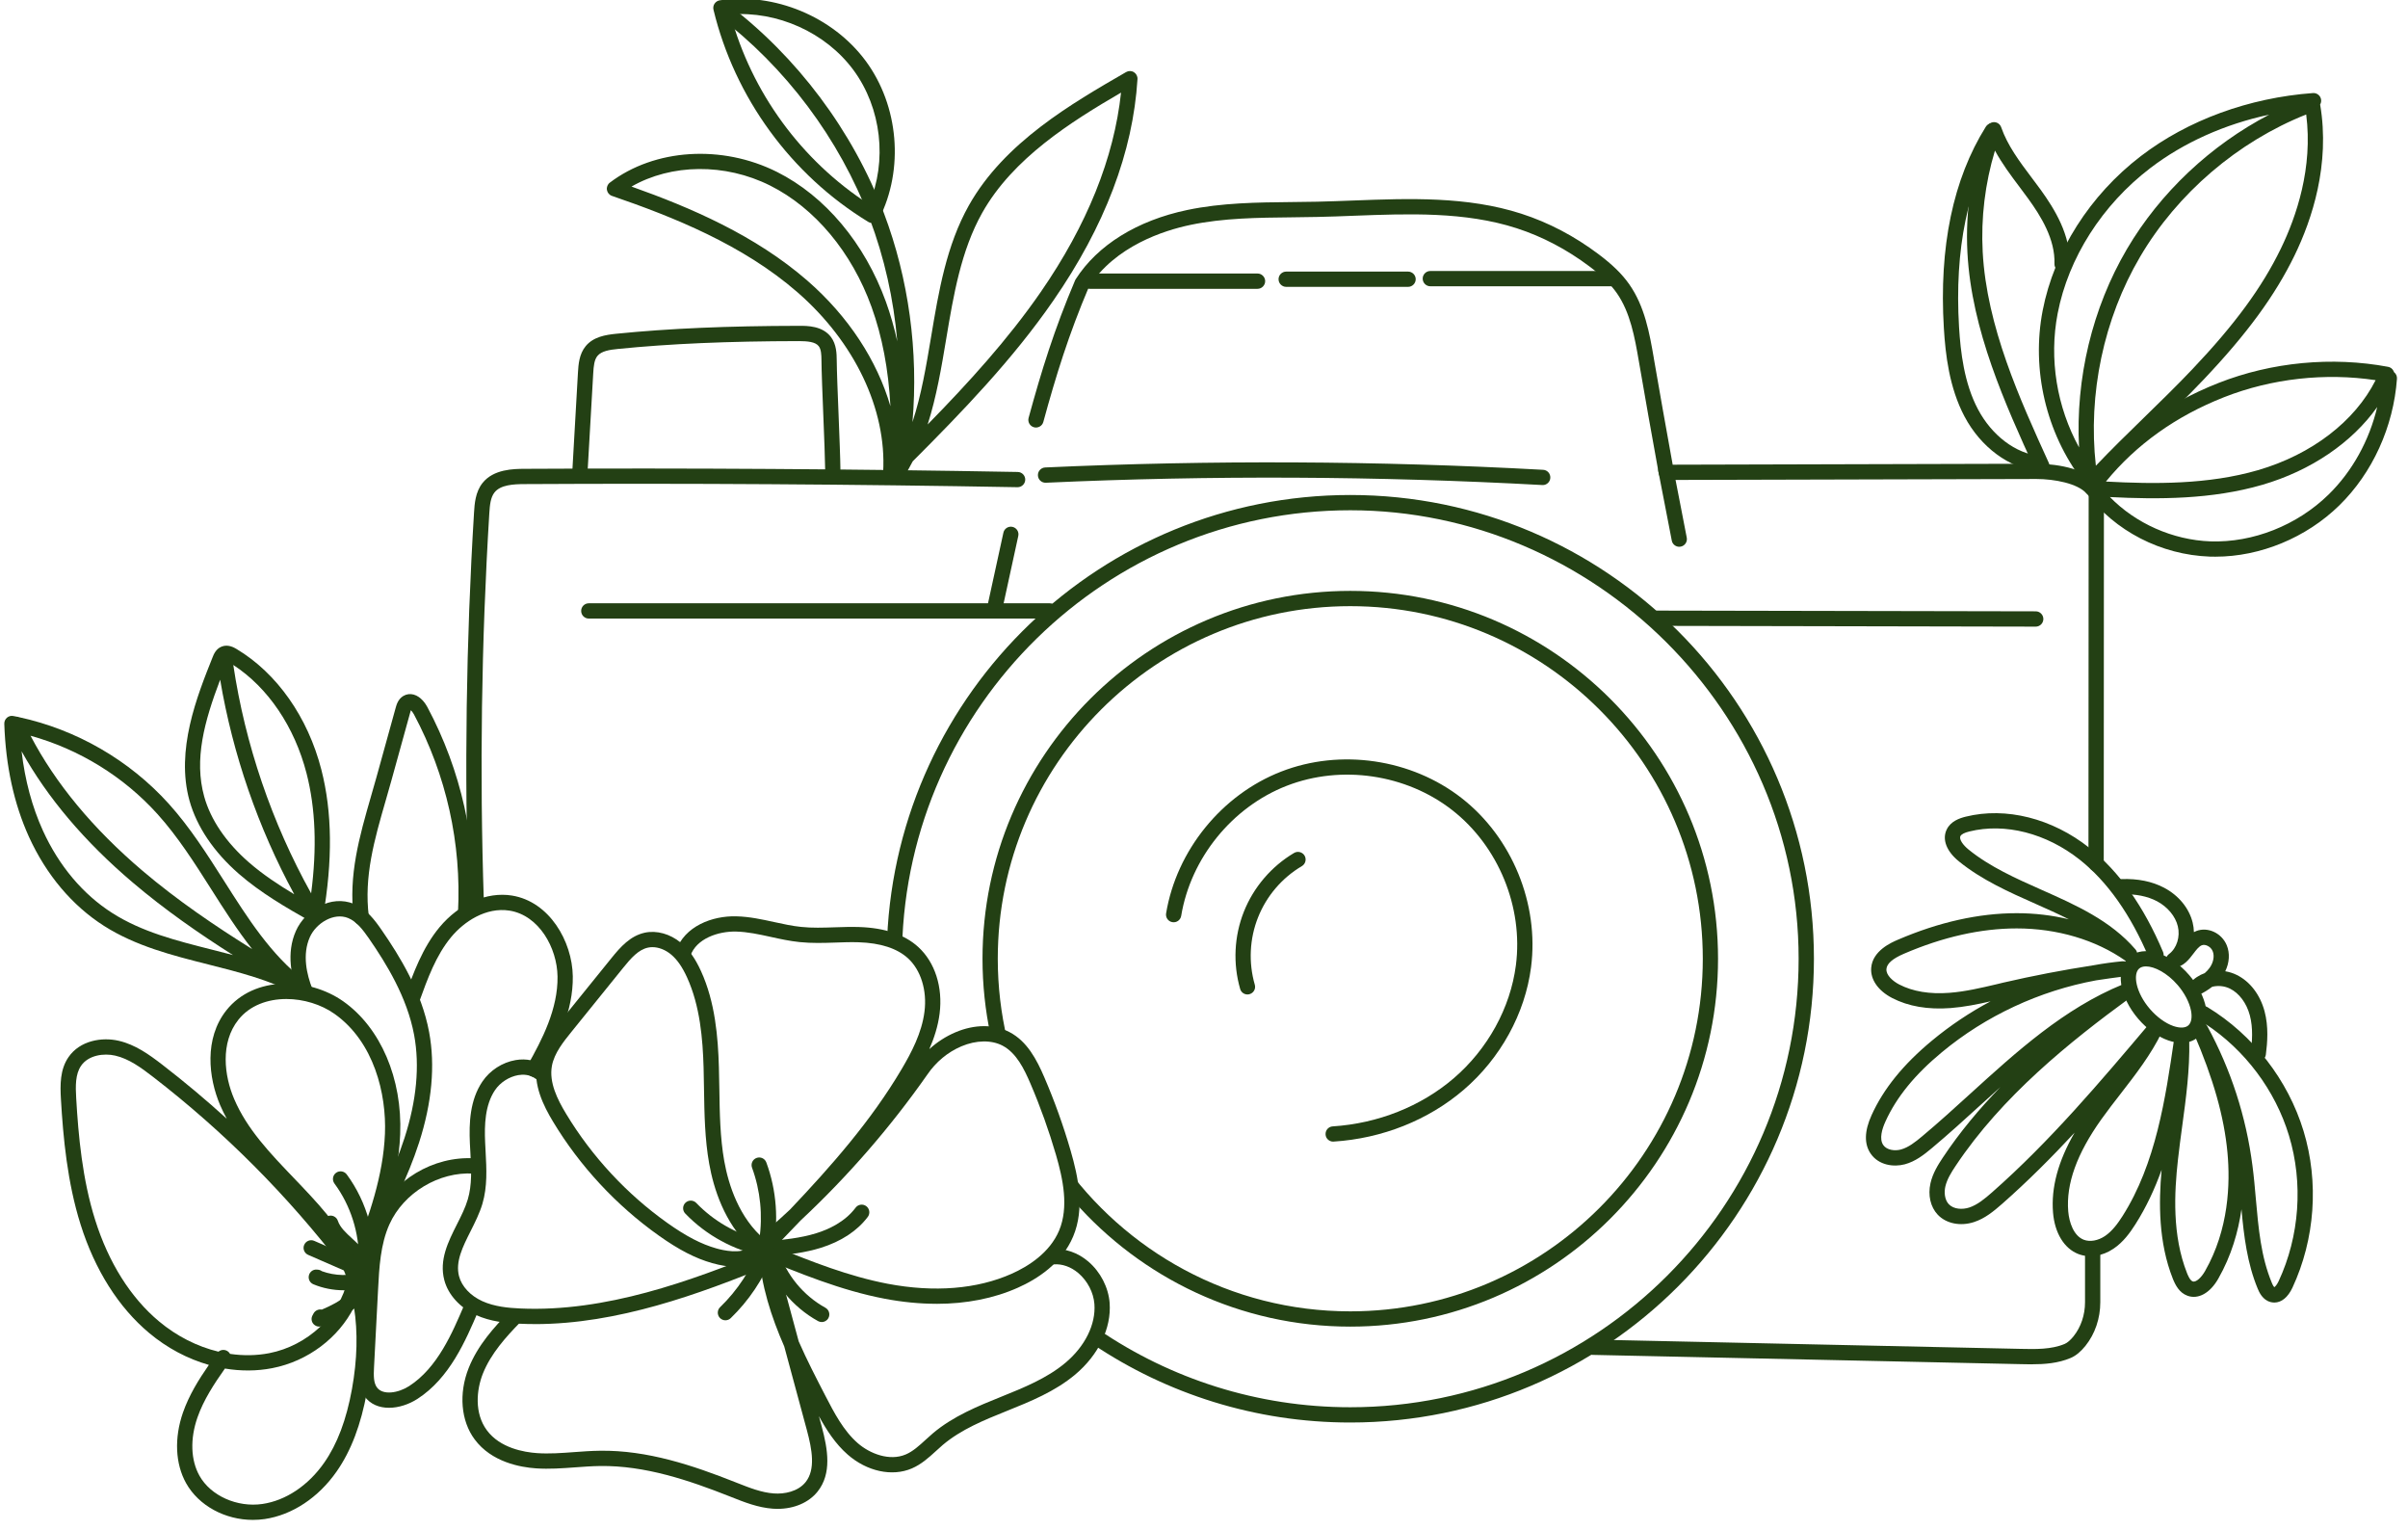 <svg xmlns="http://www.w3.org/2000/svg" xmlns:xlink="http://www.w3.org/1999/xlink" width="359" zoomAndPan="magnify" viewBox="0 0 269.25 171" height="228" preserveAspectRatio="xMidYMid meet" version="1.0">
  <defs>
    <clipPath id="f73525067e">
      <path d="M 6 109 L 45 109 L 45 169.934 L 6 169.934 Z M 6 109 " clip-rule="nonzero"/>
    </clipPath>
    <clipPath id="1bebb11346">
      <path d="M 0.41 80 L 35 80 L 35 112 L 0.41 112 Z M 0.41 80 " clip-rule="nonzero"/>
    </clipPath>
    <clipPath id="c0091a84e1">
      <path d="M 233 40 L 268.094 40 L 268.094 63 L 233 63 Z M 233 40 " clip-rule="nonzero"/>
    </clipPath>
    <clipPath id="f9a19cae1c">
      <path d="M 67.578 0 L 127.918 0 L 127.918 53.938 L 67.578 53.938 Z M 67.578 0 " clip-rule="nonzero"/>
    </clipPath>
    <clipPath id="782b51b339">
      <path d="M 79.496 0 L 100.355 0 L 100.355 25 L 79.496 25 Z M 79.496 0 " clip-rule="nonzero"/>
    </clipPath>
  </defs>
  <path fill="#234014" d="M 85.578 140.441 C 85.527 140.441 85.469 140.441 85.418 140.43 C 82.09 139.793 78.969 138.094 76.621 135.652 C 76.293 135.312 76.305 134.77 76.645 134.445 C 76.984 134.121 77.527 134.129 77.852 134.469 C 79.754 136.449 82.23 137.887 84.898 138.566 C 85.305 135.887 85.023 133.066 84.09 130.535 C 83.926 130.094 84.148 129.602 84.594 129.438 C 85.035 129.273 85.527 129.5 85.688 129.945 C 86.836 133.043 87.094 136.531 86.414 139.77 C 86.328 140.168 85.973 140.445 85.578 140.445 Z M 85.578 140.441 " fill-opacity="1" fill-rule="nonzero"/>
  <path fill="#234014" d="M 81.109 147.586 C 80.887 147.586 80.664 147.496 80.496 147.324 C 80.172 146.984 80.18 146.445 80.52 146.117 C 82.48 144.227 84.016 141.875 84.957 139.316 C 85.07 139.008 85.355 138.793 85.68 138.766 C 87.551 138.59 89.488 138.41 91.277 137.852 C 92.617 137.438 94.469 136.602 95.668 135 C 95.949 134.621 96.484 134.547 96.863 134.828 C 97.238 135.113 97.316 135.645 97.035 136.023 C 95.867 137.582 94.051 138.777 91.781 139.484 C 90 140.039 88.16 140.246 86.363 140.414 C 85.32 143.016 83.719 145.402 81.703 147.348 C 81.539 147.508 81.324 147.586 81.109 147.586 Z M 81.109 147.586 " fill-opacity="1" fill-rule="nonzero"/>
  <path fill="#234014" d="M 91.879 147.781 C 91.738 147.781 91.598 147.746 91.469 147.676 C 88.625 146.105 86.43 143.434 85.434 140.344 C 85.289 139.895 85.539 139.414 85.984 139.273 C 86.434 139.129 86.918 139.375 87.059 139.824 C 87.918 142.504 89.828 144.824 92.293 146.184 C 92.703 146.41 92.852 146.93 92.625 147.344 C 92.469 147.625 92.18 147.785 91.879 147.785 Z M 91.879 147.781 " fill-opacity="1" fill-rule="nonzero"/>
  <path fill="#234014" d="M 82.184 141.594 C 81.426 141.594 80.574 141.461 79.637 141.195 C 77.754 140.664 75.906 139.711 73.648 138.105 C 68.918 134.75 64.836 130.355 61.844 125.391 C 60.773 123.621 59.602 121.273 60.035 118.859 C 60.371 116.988 61.609 115.461 62.602 114.23 L 68.344 107.129 C 69.402 105.816 70.492 104.609 72.098 104.258 C 73.426 103.973 74.93 104.391 76.121 105.375 C 77.012 106.117 77.734 107.125 78.383 108.555 C 79.973 112.039 80.285 115.938 80.383 119.293 C 80.406 120.109 80.418 120.926 80.434 121.742 C 80.473 124.41 80.516 127.168 80.984 129.797 C 81.465 132.465 82.641 136.152 85.508 138.562 C 85.789 138.801 85.887 139.188 85.754 139.531 C 85.207 140.891 83.957 141.594 82.188 141.594 Z M 72.953 105.875 C 72.781 105.875 72.621 105.891 72.457 105.926 C 71.387 106.156 70.562 107.09 69.668 108.199 L 63.926 115.305 C 63.012 116.434 61.973 117.719 61.711 119.156 C 61.379 121.004 62.328 122.898 63.301 124.508 C 66.172 129.27 70.094 133.492 74.629 136.711 C 76.727 138.199 78.41 139.074 80.098 139.551 C 80.801 139.754 82.926 140.254 83.848 139.367 C 80.992 136.648 79.797 132.867 79.301 130.094 C 78.805 127.328 78.762 124.5 78.719 121.766 C 78.707 120.953 78.695 120.148 78.672 119.344 C 78.578 116.156 78.285 112.469 76.824 109.262 C 76.285 108.078 75.711 107.258 75.027 106.688 C 74.391 106.164 73.645 105.875 72.949 105.875 Z M 72.953 105.875 " fill-opacity="1" fill-rule="nonzero"/>
  <path fill="#234014" d="M 104.719 145.742 C 102.855 145.742 100.914 145.555 98.922 145.176 C 94.02 144.242 89.371 142.324 84.879 140.473 C 84.844 140.457 84.809 140.441 84.777 140.422 C 84.504 140.453 84.219 140.352 84.027 140.125 C 83.723 139.758 83.77 139.223 84.133 138.918 C 85.566 137.719 86.969 136.484 88.332 135.211 C 92.934 130.363 97.41 125.277 100.82 119.504 C 101.914 117.656 103.074 115.453 103.371 113.082 C 103.672 110.715 102.965 108.434 101.523 107.117 C 100.309 106.008 98.449 105.406 96.004 105.328 C 95.145 105.301 94.254 105.328 93.395 105.363 C 92.098 105.406 90.754 105.449 89.41 105.309 C 88.316 105.195 87.242 104.965 86.203 104.734 C 84.863 104.441 83.598 104.164 82.309 104.133 C 80.312 104.086 77.859 104.914 77.195 106.852 C 77.047 107.301 76.562 107.535 76.113 107.383 C 75.668 107.234 75.43 106.746 75.582 106.301 C 76.523 103.531 79.66 102.348 82.348 102.43 C 83.805 102.465 85.207 102.773 86.566 103.07 C 87.605 103.297 88.586 103.512 89.586 103.613 C 90.812 103.742 92.039 103.699 93.336 103.656 C 94.223 103.629 95.137 103.594 96.055 103.625 C 98.922 103.715 101.148 104.465 102.676 105.859 C 104.543 107.566 105.438 110.348 105.062 113.301 C 104.883 114.707 104.453 116.035 103.91 117.277 C 104.773 116.488 105.758 115.852 106.828 115.395 C 108.973 114.48 111.184 114.477 112.898 115.383 C 114.844 116.406 115.914 118.422 116.781 120.449 C 117.922 123.098 118.906 125.848 119.711 128.621 C 120.582 131.621 121.301 135.105 119.996 138.215 C 118.727 141.238 115.938 143 113.816 143.941 C 111.133 145.141 108.047 145.746 104.715 145.746 Z M 86.695 139.371 C 90.746 141.035 94.926 142.672 99.242 143.5 C 104.457 144.492 109.258 144.105 113.121 142.383 C 114.961 141.562 117.367 140.059 118.426 137.551 C 119.52 134.93 118.863 131.805 118.074 129.09 C 117.285 126.387 116.324 123.703 115.215 121.117 C 114.52 119.5 113.652 117.703 112.102 116.887 C 110.863 116.234 109.145 116.262 107.496 116.961 C 105.973 117.609 104.656 118.703 103.691 120.117 C 99.543 126.031 94.801 131.496 89.535 136.414 C 88.59 137.41 87.641 138.391 86.691 139.371 Z M 86.695 139.371 " fill-opacity="1" fill-rule="nonzero"/>
  <path fill="#234014" d="M 59.801 148.008 C 59.234 148.008 58.676 147.996 58.109 147.969 C 56.598 147.902 54.84 147.734 53.223 146.996 C 51.43 146.184 50.105 144.723 49.68 143.094 C 49.09 140.84 50.109 138.816 51.094 136.859 C 51.578 135.902 52.031 135 52.305 134.074 C 52.793 132.43 52.695 130.676 52.594 128.816 C 52.574 128.469 52.555 128.129 52.539 127.785 C 52.441 125.543 52.531 122.973 53.941 120.895 C 54.785 119.648 56.172 118.75 57.652 118.5 C 58.844 118.293 59.988 118.543 60.879 119.195 C 61.254 119.473 61.336 120.008 61.059 120.387 C 60.777 120.77 60.242 120.848 59.863 120.566 C 59.211 120.086 58.457 120.094 57.941 120.18 C 56.926 120.359 55.934 120.996 55.352 121.852 C 54.227 123.52 54.156 125.75 54.246 127.711 C 54.258 128.047 54.281 128.383 54.297 128.723 C 54.402 130.645 54.512 132.637 53.941 134.566 C 53.621 135.633 53.109 136.648 52.617 137.629 C 51.734 139.383 50.902 141.035 51.328 142.664 C 51.629 143.801 52.598 144.84 53.926 145.445 C 55.281 146.062 56.84 146.207 58.184 146.266 C 67.715 146.691 77.23 143.191 85.402 139.871 C 85.84 139.691 86.336 139.902 86.52 140.34 C 86.695 140.773 86.484 141.273 86.047 141.449 C 78.184 144.648 69.094 148.012 59.801 148.012 Z M 59.801 148.008 " fill-opacity="1" fill-rule="nonzero"/>
  <path fill="#234014" d="M 86.949 168.668 C 86.77 168.668 86.586 168.66 86.406 168.645 C 84.754 168.523 83.242 167.926 81.777 167.344 L 81.59 167.27 C 77.035 165.469 72.121 163.805 67.098 163.875 C 66.184 163.887 65.242 163.957 64.332 164.023 C 62.902 164.129 61.422 164.238 59.938 164.137 C 58.184 164.02 54.953 163.438 53.074 160.898 C 51.531 158.828 51.277 155.773 52.402 152.93 C 53.414 150.371 55.277 148.332 56.945 146.621 C 57.273 146.285 57.812 146.277 58.152 146.605 C 58.488 146.938 58.496 147.477 58.168 147.812 C 56.613 149.406 54.887 151.297 53.988 153.559 C 53.277 155.359 53.02 157.969 54.441 159.883 C 55.914 161.871 58.59 162.332 60.055 162.434 C 61.414 162.527 62.773 162.426 64.207 162.32 C 65.141 162.25 66.109 162.18 67.074 162.168 C 72.402 162.09 77.5 163.816 82.219 165.684 L 82.406 165.758 C 83.812 166.312 85.137 166.84 86.527 166.941 C 87.695 167.031 89.234 166.738 90.086 165.664 C 91.199 164.258 90.809 162.055 90.227 159.887 L 87.691 150.512 C 86.242 147.199 85.09 143.676 84.863 139.984 C 84.836 139.543 85.145 139.16 85.574 139.086 C 86.008 139.016 86.426 139.285 86.539 139.707 L 89.305 149.938 C 90.23 152.047 91.285 154.082 92.285 156.016 C 93.277 157.934 94.305 159.914 95.906 161.316 C 97.27 162.504 99.461 163.355 101.277 162.582 C 102.086 162.238 102.77 161.609 103.5 160.941 C 103.766 160.699 104.031 160.457 104.305 160.223 C 106.582 158.293 109.43 157.148 111.938 156.137 C 114.457 155.121 117.059 154.074 119.121 152.344 C 121.324 150.5 122.539 148.043 122.371 145.773 C 122.273 144.48 121.602 143.188 120.578 142.312 C 119.742 141.605 118.762 141.258 117.809 141.336 C 117.336 141.371 116.926 141.027 116.887 140.559 C 116.848 140.09 117.195 139.676 117.664 139.637 C 119.074 139.52 120.504 140.008 121.688 141.016 C 123.051 142.18 123.941 143.91 124.074 145.645 C 124.281 148.465 122.84 151.457 120.219 153.656 C 117.949 155.555 115.219 156.656 112.578 157.719 C 110.07 158.73 107.48 159.773 105.41 161.523 C 105.152 161.742 104.902 161.973 104.652 162.203 C 103.852 162.934 103.02 163.688 101.949 164.148 C 99.75 165.09 96.938 164.48 94.785 162.598 C 93.398 161.387 92.406 159.832 91.566 158.301 L 91.875 159.441 C 92.578 162.043 93.012 164.723 91.426 166.723 C 90.449 167.957 88.801 168.664 86.949 168.664 Z M 86.949 168.668 " fill-opacity="1" fill-rule="nonzero"/>
  <path fill="#234014" d="M 43.492 157.367 C 42.414 157.367 41.41 156.988 40.758 156.082 C 39.996 155.031 40.066 153.676 40.113 152.777 L 40.566 144.07 C 40.699 141.551 40.848 138.695 41.992 136.152 C 43.891 131.934 48.438 129.191 53.059 129.484 C 53.527 129.516 53.883 129.922 53.855 130.391 C 53.824 130.859 53.422 131.211 52.949 131.188 C 49.09 130.945 45.137 133.324 43.547 136.852 C 42.535 139.102 42.402 141.676 42.273 144.164 L 41.82 152.867 C 41.773 153.77 41.766 154.559 42.141 155.082 C 42.805 156 44.531 155.723 45.746 154.941 C 48.918 152.902 50.582 148.988 51.922 145.84 C 52.109 145.406 52.609 145.203 53.043 145.391 C 53.477 145.574 53.676 146.078 53.496 146.512 C 52.062 149.867 50.277 154.055 46.672 156.375 C 45.727 156.984 44.574 157.367 43.496 157.367 Z M 43.492 157.367 " fill-opacity="1" fill-rule="nonzero"/>
  <path fill="#234014" d="M 38.434 144.23 C 37.273 144.23 36.105 144.004 35.039 143.559 C 34.656 143.398 34.445 142.988 34.535 142.582 C 34.625 142.176 34.992 141.891 35.406 141.918 L 35.512 141.926 C 35.691 141.934 35.855 141.996 35.992 142.098 C 37.461 142.633 39.117 142.668 40.59 142.188 C 41.039 142.039 41.52 142.289 41.664 142.738 C 41.809 143.184 41.566 143.664 41.117 143.809 C 40.258 144.09 39.344 144.23 38.434 144.23 Z M 38.434 144.23 " fill-opacity="1" fill-rule="nonzero"/>
  <path fill="#234014" d="M 35.691 148.293 C 35.453 148.293 35.227 148.191 35.055 148.008 C 34.812 147.738 34.77 147.344 34.949 147.027 L 35.066 146.809 C 35.254 146.48 35.633 146.32 35.984 146.391 C 37.016 145.949 38.031 145.453 38.809 144.711 C 39.562 143.984 40.172 142.773 39.832 141.711 C 39.59 140.957 38.93 140.352 38.227 139.707 C 37.438 138.984 36.547 138.168 36.16 137.004 C 36.012 136.555 36.254 136.07 36.699 135.926 C 37.145 135.777 37.629 136.02 37.777 136.465 C 38.023 137.207 38.684 137.812 39.379 138.449 C 40.176 139.18 41.078 140.008 41.457 141.188 C 41.953 142.738 41.375 144.605 39.988 145.941 C 38.832 147.055 37.336 147.68 36.023 148.227 C 35.918 148.27 35.805 148.293 35.691 148.293 Z M 35.691 148.293 " fill-opacity="1" fill-rule="nonzero"/>
  <path fill="#234014" d="M 40.906 143.008 C 40.789 143.008 40.672 142.984 40.562 142.934 L 34.457 140.273 C 34.023 140.082 33.824 139.578 34.016 139.148 C 34.203 138.719 34.707 138.516 35.137 138.707 L 40.129 140.887 C 40.18 137.828 39.211 134.754 37.395 132.297 C 37.117 131.914 37.195 131.383 37.574 131.102 C 37.953 130.824 38.488 130.902 38.77 131.281 C 41.07 134.395 42.156 138.391 41.754 142.246 C 41.723 142.516 41.57 142.754 41.332 142.891 C 41.199 142.969 41.051 143.008 40.902 143.008 Z M 40.906 143.008 " fill-opacity="1" fill-rule="nonzero"/>
  <g clip-path="url(#f73525067e)">
    <path fill="#234014" d="M 28.277 169.898 C 25.172 169.898 22.227 168.32 20.812 165.801 C 19.594 163.625 19.469 160.742 20.461 157.891 C 21.145 155.941 22.215 154.215 23.355 152.574 C 20.98 151.898 18.684 150.688 16.672 149 C 13.262 146.148 10.613 141.961 9.016 136.895 C 7.52 132.156 7.062 127.137 6.812 122.859 C 6.719 121.25 6.707 119.559 7.652 118.18 C 8.934 116.305 11.398 115.906 13.27 116.34 C 15.129 116.77 16.648 117.859 18.164 119.027 C 20.645 120.941 23.043 122.953 25.355 125.055 C 25.086 124.559 24.84 124.055 24.613 123.531 C 23.309 120.48 22.805 116.094 25.316 112.93 C 28.426 109.016 34.582 109.254 38.379 111.93 C 42.559 114.879 45 120.574 44.746 126.801 C 44.527 132.332 42.508 137.488 40.559 142.473 C 40.547 142.5 40.531 142.531 40.52 142.555 C 40.578 142.68 40.609 142.828 40.602 142.973 C 41.723 146.629 41.875 150.926 41.031 155.574 C 40.359 159.262 39.254 162.176 37.645 164.48 C 35.602 167.414 32.664 169.355 29.59 169.805 C 29.152 169.867 28.711 169.898 28.277 169.898 Z M 25.152 152.977 C 23.938 154.695 22.762 156.488 22.078 158.449 C 21.242 160.844 21.324 163.219 22.305 164.965 C 23.555 167.203 26.52 168.531 29.348 168.117 C 31.957 167.734 34.473 166.055 36.25 163.504 C 37.715 161.406 38.73 158.715 39.355 155.273 C 39.949 151.98 40.023 148.895 39.582 146.121 C 37.875 149.523 34.449 152.16 30.43 152.938 C 28.719 153.27 26.93 153.277 25.152 152.98 Z M 25.723 151.34 C 27.203 151.559 28.684 151.535 30.102 151.262 C 34.395 150.43 38.02 147.023 38.852 143.09 C 38.684 142.59 38.496 142.098 38.285 141.621 C 32.184 133.656 25.07 126.516 17.121 120.383 C 15.758 119.328 14.41 118.352 12.883 118 C 11.617 117.707 9.879 117.938 9.059 119.145 C 8.422 120.082 8.438 121.387 8.52 122.758 C 8.762 126.938 9.203 131.82 10.645 136.383 C 12.145 141.141 14.605 145.051 17.766 147.695 C 19.766 149.371 22.074 150.531 24.43 151.094 C 24.719 150.852 25.148 150.828 25.469 151.055 C 25.578 151.133 25.664 151.23 25.723 151.34 Z M 32.02 111.672 C 29.945 111.672 27.934 112.379 26.652 113.992 C 24.609 116.566 25.07 120.262 26.188 122.859 C 27.629 126.23 30.172 128.883 32.863 131.691 C 35.363 134.301 37.949 136.996 39.566 140.324 C 41.262 135.945 42.855 131.43 43.043 126.73 C 43.223 122.301 41.832 116.457 37.398 113.328 C 35.91 112.277 33.938 111.672 32.02 111.672 Z M 32.02 111.672 " fill-opacity="1" fill-rule="nonzero"/>
  </g>
  <path fill="#234014" d="M 41.098 139.336 C 40.965 139.336 40.828 139.301 40.703 139.238 C 40.285 139.02 40.121 138.504 40.336 138.09 C 42.145 134.59 44.016 130.977 45.234 127.195 C 46.582 123.008 46.945 119.137 46.305 115.691 C 45.52 111.473 43.195 107.715 41.258 104.91 C 40.602 103.969 39.887 103.012 38.938 102.625 C 37.324 101.961 35.34 103.199 34.648 104.75 C 33.766 106.719 34.312 108.977 34.922 110.523 C 35.098 110.961 34.879 111.457 34.441 111.629 C 34.004 111.801 33.508 111.586 33.336 111.148 C 32.602 109.297 31.969 106.562 33.09 104.055 C 34.129 101.734 36.988 99.973 39.59 101.047 C 40.969 101.613 41.863 102.789 42.66 103.941 C 44.695 106.883 47.141 110.84 47.984 115.383 C 48.676 119.109 48.297 123.258 46.859 127.719 C 45.598 131.633 43.695 135.312 41.855 138.871 C 41.707 139.164 41.406 139.336 41.098 139.336 Z M 41.098 139.336 " fill-opacity="1" fill-rule="nonzero"/>
  <path fill="#234014" d="M 59.723 120.379 C 59.578 120.379 59.438 120.344 59.305 120.266 C 58.891 120.035 58.75 119.516 58.98 119.105 C 60.637 116.184 62.395 112.766 62.34 109.152 C 62.293 105.953 60.273 102.324 56.98 101.793 C 54.328 101.371 51.871 103.035 50.453 104.742 C 48.738 106.809 47.801 109.422 46.887 111.949 C 46.73 112.391 46.238 112.621 45.797 112.461 C 45.355 112.301 45.121 111.812 45.281 111.367 C 46.199 108.828 47.234 105.945 49.141 103.652 C 51.332 101.016 54.441 99.652 57.25 100.109 C 61.43 100.781 63.988 105.227 64.047 109.129 C 64.105 112.977 62.359 116.602 60.465 119.949 C 60.309 120.223 60.02 120.379 59.723 120.379 Z M 59.723 120.379 " fill-opacity="1" fill-rule="nonzero"/>
  <path fill="#234014" d="M 40.402 103.414 C 39.977 103.414 39.609 103.098 39.555 102.668 C 38.945 97.84 40.18 93.547 41.488 89 C 41.699 88.277 41.91 87.551 42.113 86.812 L 44.246 79.105 C 44.34 78.77 44.516 78.145 45.098 77.797 C 45.457 77.586 45.859 77.531 46.266 77.645 C 47.086 77.875 47.605 78.699 47.789 79.043 C 51.562 86.109 53.336 94.07 52.922 102.07 C 52.895 102.543 52.5 102.902 52.023 102.875 C 51.551 102.852 51.191 102.453 51.211 101.98 C 51.613 94.293 49.91 86.637 46.281 79.848 C 46.168 79.641 46.043 79.484 45.941 79.391 C 45.918 79.461 45.898 79.527 45.891 79.562 L 43.758 87.27 C 43.551 88.012 43.34 88.75 43.129 89.48 C 41.867 93.848 40.676 97.98 41.242 102.453 C 41.305 102.922 40.973 103.348 40.504 103.41 C 40.469 103.414 40.434 103.414 40.395 103.414 Z M 46.012 79.23 Z M 46.012 79.23 " fill-opacity="1" fill-rule="nonzero"/>
  <path fill="#234014" d="M 35.27 103.246 C 35.008 103.246 34.766 103.129 34.605 102.93 C 32.047 101.477 29.172 99.828 26.703 97.676 C 23.906 95.238 22 92.41 21.188 89.5 C 19.621 83.859 22.023 77.84 23.781 73.445 C 23.898 73.148 24.145 72.531 24.777 72.281 C 25.508 71.984 26.191 72.395 26.449 72.547 C 30.969 75.25 34.426 80.168 35.934 86.043 C 37.152 90.785 37.207 96.18 36.109 102.539 C 36.047 102.891 35.773 103.168 35.426 103.23 C 35.375 103.242 35.32 103.246 35.27 103.246 Z M 24.617 75.98 C 22.848 80.637 21.68 84.898 22.832 89.039 C 23.551 91.633 25.281 94.172 27.82 96.387 C 29.387 97.754 31.156 98.918 32.898 99.965 C 28.859 92.523 26.027 84.328 24.617 75.98 Z M 26.086 74.332 C 27.414 83.23 30.406 91.992 34.789 99.863 C 35.453 94.773 35.281 90.375 34.281 86.465 C 32.941 81.25 29.973 76.863 26.086 74.332 Z M 26.086 74.332 " fill-opacity="1" fill-rule="nonzero"/>
  <g clip-path="url(#1bebb11346)">
    <path fill="#234014" d="M 33.641 111.285 C 33.504 111.285 33.367 111.254 33.238 111.188 C 30.18 109.551 26.676 108.664 23.289 107.809 C 19.305 106.805 15.188 105.762 11.633 103.5 C 8.074 101.234 5.176 97.793 3.242 93.555 C 1.562 89.859 0.633 85.605 0.48 80.902 C 0.473 80.645 0.582 80.395 0.781 80.223 C 0.98 80.055 1.242 79.984 1.496 80.039 C 1.621 80.062 1.746 80.086 1.875 80.113 C 1.969 80.117 2.059 80.137 2.145 80.172 C 8.555 81.559 14.473 84.977 18.871 89.848 C 21.242 92.477 23.172 95.516 25.039 98.449 C 27.727 102.684 30.27 106.684 34.035 109.613 C 34.102 109.664 34.16 109.727 34.211 109.793 C 34.496 110.051 34.586 110.48 34.395 110.836 C 34.242 111.125 33.945 111.285 33.641 111.285 Z M 2.414 83.98 C 2.789 87.219 3.59 90.195 4.797 92.848 C 6.59 96.785 9.27 99.969 12.551 102.059 C 15.871 104.176 19.676 105.137 23.703 106.156 C 24.48 106.352 25.262 106.551 26.047 106.758 C 22.266 104.359 18.402 101.676 14.832 98.641 C 9.457 94.078 5.293 89.16 2.414 83.98 Z M 3.414 82.242 C 6.199 87.57 10.406 92.641 15.938 97.34 C 19.82 100.641 24.086 103.531 28.199 106.094 C 26.512 103.957 25.043 101.641 23.598 99.367 C 21.77 96.488 19.879 93.512 17.602 90.992 C 13.82 86.801 8.844 83.746 3.414 82.242 Z M 3.414 82.242 " fill-opacity="1" fill-rule="nonzero"/>
  </g>
  <path fill="#234014" d="M 53.242 101.535 C 52.781 101.535 52.402 101.172 52.387 100.707 C 51.914 86.293 52.121 71.684 53.004 57.285 C 53.066 56.328 53.145 55.016 53.949 53.996 C 55.188 52.426 57.453 52.414 58.668 52.406 C 76.965 52.309 95.512 52.426 113.797 52.758 C 114.27 52.766 114.645 53.156 114.637 53.625 C 114.625 54.09 114.246 54.461 113.781 54.461 L 113.766 54.461 C 95.496 54.133 76.961 54.012 58.676 54.113 C 57.391 54.117 55.961 54.195 55.289 55.051 C 54.852 55.609 54.77 56.438 54.711 57.391 C 53.828 71.734 53.621 86.289 54.098 100.652 C 54.109 101.121 53.742 101.52 53.27 101.531 C 53.262 101.531 53.25 101.531 53.242 101.531 Z M 53.242 101.535 " fill-opacity="1" fill-rule="nonzero"/>
  <path fill="#234014" d="M 233.906 55.422 C 233.672 55.422 233.438 55.324 233.27 55.133 C 232.297 54.039 229.707 53.543 227.699 53.543 L 227.664 53.543 L 186.32 53.652 L 186.316 53.652 C 185.902 53.652 185.551 53.359 185.477 52.953 C 184.68 48.621 183.953 44.438 183.25 40.391 L 183.23 40.281 C 182.797 37.766 182.297 34.918 180.773 32.75 C 180.078 31.762 179.137 30.848 177.727 29.785 C 175.184 27.875 172.445 26.438 169.582 25.512 C 163.805 23.645 157.488 23.887 151.383 24.117 C 150.043 24.172 148.652 24.223 147.297 24.25 C 146.348 24.273 145.395 24.285 144.441 24.293 C 140.684 24.332 136.793 24.367 133.102 25.141 C 130.129 25.766 124.715 27.492 121.754 32.074 C 119.488 37.418 118.078 41.973 116.66 47.164 C 116.539 47.617 116.066 47.883 115.613 47.762 C 115.16 47.637 114.891 47.168 115.012 46.715 C 116.453 41.434 117.891 36.797 120.211 31.34 C 120.23 31.297 120.254 31.254 120.277 31.215 C 122.715 27.398 127.145 24.648 132.754 23.473 C 136.609 22.664 140.586 22.625 144.43 22.586 C 145.371 22.578 146.316 22.566 147.258 22.547 C 148.605 22.516 149.984 22.465 151.316 22.414 C 157.578 22.176 164.043 21.934 170.105 23.887 C 173.152 24.871 176.059 26.395 178.75 28.422 C 180.312 29.598 181.367 30.629 182.168 31.77 C 183.914 34.246 184.449 37.297 184.914 39.988 L 184.93 40.102 C 185.598 43.926 186.285 47.871 187.031 51.945 L 227.664 51.836 L 227.688 51.836 C 228.574 51.836 232.723 51.949 234.547 54 C 234.859 54.355 234.824 54.895 234.477 55.207 C 234.312 55.352 234.109 55.422 233.906 55.422 Z M 233.906 55.422 " fill-opacity="1" fill-rule="nonzero"/>
  <path fill="#234014" d="M 234.375 97.41 C 233.902 97.41 233.52 97.027 233.52 96.555 L 233.543 54.691 C 233.543 54.223 233.922 53.84 234.395 53.84 C 234.867 53.84 235.25 54.223 235.25 54.691 L 235.23 96.555 C 235.23 97.027 234.844 97.41 234.375 97.41 Z M 234.375 97.41 " fill-opacity="1" fill-rule="nonzero"/>
  <path fill="#234014" d="M 117.379 69.145 L 65.836 69.145 C 65.363 69.145 64.984 68.762 64.984 68.289 C 64.984 67.82 65.363 67.438 65.836 67.438 L 117.379 67.438 C 117.852 67.438 118.234 67.82 118.234 68.289 C 118.234 68.762 117.852 69.145 117.379 69.145 Z M 117.379 69.145 " fill-opacity="1" fill-rule="nonzero"/>
  <path fill="#234014" d="M 227.621 70.047 L 185.227 69.961 C 184.758 69.961 184.375 69.578 184.375 69.105 C 184.375 68.633 184.758 68.254 185.23 68.254 L 227.625 68.336 C 228.094 68.336 228.477 68.723 228.477 69.191 C 228.477 69.664 228.094 70.047 227.621 70.047 Z M 227.621 70.047 " fill-opacity="1" fill-rule="nonzero"/>
  <path fill="#234014" d="M 227.164 152.508 C 226.754 152.508 226.344 152.496 225.949 152.488 C 218.168 152.316 210.086 152.145 202.004 151.969 C 193.926 151.797 185.844 151.625 178.066 151.453 C 177.594 151.441 177.223 151.051 177.23 150.578 C 177.242 150.113 177.621 149.742 178.082 149.742 C 178.09 149.742 178.094 149.742 178.102 149.742 C 185.883 149.918 193.961 150.09 202.043 150.262 C 210.125 150.438 218.207 150.609 225.988 150.781 C 227.574 150.816 229.375 150.859 230.863 150.227 C 231.168 150.098 231.508 149.801 231.855 149.371 C 232.68 148.34 233.137 146.988 233.137 145.566 L 233.137 139.602 C 233.137 139.129 233.52 138.75 233.988 138.75 C 234.461 138.75 234.844 139.129 234.844 139.602 L 234.844 145.566 C 234.844 147.375 234.254 149.105 233.188 150.438 C 232.656 151.102 232.102 151.555 231.531 151.797 C 230.113 152.398 228.598 152.504 227.164 152.504 Z M 227.164 152.508 " fill-opacity="1" fill-rule="nonzero"/>
  <g clip-path="url(#c0091a84e1)">
    <path fill="#234014" d="M 247.715 62.227 C 247.512 62.227 247.305 62.227 247.094 62.219 C 241.629 62.023 236.469 59.367 233.293 55.109 C 233.246 55.051 233.215 54.992 233.188 54.93 C 232.996 54.641 232.996 54.25 233.215 53.953 C 236.906 48.98 241.902 45.23 248.074 42.805 C 254.02 40.473 260.746 39.832 267.023 41.004 C 267.277 41.051 267.496 41.207 267.617 41.438 C 267.648 41.488 267.672 41.543 267.688 41.598 C 267.902 41.766 268.039 42.043 268.016 42.336 C 267.629 47.707 265.277 52.871 261.562 56.5 C 257.867 60.113 252.734 62.227 247.719 62.227 Z M 235.922 55.562 C 238.797 58.508 242.941 60.363 247.156 60.516 C 251.914 60.676 256.848 58.727 260.371 55.281 C 263.027 52.684 264.926 49.23 265.809 45.496 C 262.996 49.465 258.418 52.605 252.957 54.195 C 247.324 55.836 241.32 55.836 235.922 55.562 Z M 235.473 53.828 C 240.867 54.121 246.906 54.176 252.48 52.555 C 258.48 50.809 263.312 47.094 265.629 42.496 C 259.977 41.648 254.008 42.312 248.695 44.395 C 243.312 46.512 238.871 49.68 235.473 53.828 Z M 235.473 53.828 " fill-opacity="1" fill-rule="nonzero"/>
  </g>
  <path fill="#234014" d="M 233.727 54.695 C 233.316 54.695 232.953 54.398 232.883 53.977 C 232.871 53.887 232.859 53.801 232.844 53.711 C 228.781 48.375 227.121 41.324 228.402 34.707 C 229.684 28.098 233.68 21.809 239.379 17.449 C 244.633 13.426 251.469 10.926 258.625 10.402 C 259.094 10.371 259.504 10.723 259.539 11.191 C 259.551 11.367 259.508 11.539 259.426 11.684 C 260.566 18.406 258.508 24.551 256.57 28.543 C 254.383 33.039 251.242 37.328 246.379 42.449 C 244.566 44.359 242.703 46.172 240.902 47.926 C 238.805 49.965 236.645 52.074 234.578 54.316 C 234.48 54.422 234.352 54.504 234.215 54.547 C 234.113 54.617 233.992 54.664 233.863 54.684 C 233.816 54.695 233.77 54.695 233.727 54.695 Z M 257.867 12.797 C 250.199 15.852 243.469 21.602 239.293 28.707 C 235.219 35.637 233.453 44.059 234.348 52.059 C 236.121 50.195 237.941 48.426 239.707 46.703 C 241.496 44.961 243.348 43.156 245.137 41.273 C 249.875 36.285 252.93 32.125 255.031 27.793 C 256.777 24.195 258.633 18.75 257.867 12.797 Z M 253.734 12.816 C 248.777 13.875 244.168 15.93 240.414 18.805 C 235.047 22.91 231.277 28.824 230.078 35.031 C 229.094 40.129 229.984 45.5 232.469 50.012 C 232.062 42.336 233.941 34.441 237.82 27.844 C 241.539 21.523 247.191 16.223 253.734 12.816 Z M 253.734 12.816 " fill-opacity="1" fill-rule="nonzero"/>
  <path fill="#234014" d="M 228.32 52.973 C 227.996 52.973 227.688 52.789 227.543 52.473 C 224.219 45.184 220.453 36.918 219.988 28.258 C 219.734 23.512 220.484 18.656 222.156 14.207 C 222.285 13.871 222.609 13.66 222.969 13.652 C 223.328 13.66 223.645 13.887 223.762 14.227 C 224.477 16.273 225.793 18.031 227.188 19.883 C 227.52 20.324 227.852 20.77 228.18 21.215 C 229.746 23.383 231.535 26.289 231.426 29.547 C 231.41 30.02 231.012 30.391 230.543 30.375 C 230.074 30.355 229.707 29.965 229.719 29.492 C 229.812 26.75 228.203 24.164 226.793 22.219 C 226.477 21.777 226.148 21.34 225.82 20.906 C 224.848 19.613 223.855 18.289 223.066 16.832 C 221.961 20.488 221.488 24.363 221.695 28.164 C 222.145 36.508 225.84 44.609 229.098 51.766 C 229.293 52.191 229.105 52.699 228.676 52.895 C 228.559 52.945 228.441 52.969 228.32 52.969 Z M 228.32 52.973 " fill-opacity="1" fill-rule="nonzero"/>
  <path fill="#234014" d="M 228.008 52.68 C 227.973 52.68 227.945 52.68 227.918 52.676 C 224.641 52.324 221.477 49.984 219.664 46.562 C 217.949 43.332 217.527 39.586 217.352 36.684 C 216.801 27.605 218.379 20.027 222.043 14.168 C 222.293 13.766 222.82 13.648 223.219 13.898 C 223.621 14.148 223.742 14.676 223.488 15.074 C 220.02 20.629 218.527 27.863 219.051 36.578 C 219.219 39.309 219.609 42.82 221.172 45.762 C 222.727 48.691 225.375 50.691 228.098 50.98 C 228.566 51.031 228.906 51.453 228.852 51.922 C 228.809 52.355 228.438 52.684 228.008 52.684 Z M 228.008 52.68 " fill-opacity="1" fill-rule="nonzero"/>
  <path fill="#234014" d="M 64.82 54.008 C 64.805 54.008 64.789 54.008 64.77 54.008 C 64.301 53.98 63.941 53.578 63.969 53.105 L 64.625 41.621 C 64.68 40.766 64.746 39.594 65.492 38.688 C 66.355 37.648 67.703 37.43 68.898 37.309 C 74.801 36.715 81.293 36.434 89.348 36.422 C 90.27 36.418 91.961 36.418 92.91 37.668 C 93.539 38.496 93.551 39.566 93.559 40.273 C 93.57 41.504 93.668 43.98 93.766 46.375 C 93.859 48.781 93.961 51.27 93.973 52.527 C 93.977 52.996 93.598 53.383 93.125 53.391 L 93.117 53.391 C 92.648 53.391 92.27 53.012 92.266 52.547 C 92.254 51.312 92.156 48.836 92.059 46.445 C 91.961 44.039 91.863 41.547 91.852 40.289 C 91.848 39.629 91.816 39.051 91.551 38.703 C 91.172 38.199 90.27 38.137 89.352 38.129 C 81.359 38.141 74.914 38.422 69.074 39.008 C 68.176 39.098 67.262 39.234 66.809 39.781 C 66.445 40.215 66.379 40.918 66.332 41.723 L 65.672 53.203 C 65.648 53.656 65.27 54.012 64.82 54.012 Z M 64.82 54.008 " fill-opacity="1" fill-rule="nonzero"/>
  <path fill="#234014" d="M 172.496 54.219 C 172.48 54.219 172.465 54.219 172.449 54.219 C 154.039 53.211 135.367 53.121 116.945 53.961 C 116.473 53.984 116.074 53.617 116.055 53.145 C 116.031 52.676 116.398 52.277 116.867 52.254 C 135.344 51.414 154.074 51.5 172.543 52.516 C 173.016 52.539 173.375 52.945 173.348 53.418 C 173.324 53.871 172.949 54.223 172.496 54.223 Z M 172.496 54.219 " fill-opacity="1" fill-rule="nonzero"/>
  <path fill="#234014" d="M 150.98 55.332 C 123.172 55.332 100.406 77.348 99.195 104.863 C 99.629 105.047 100.031 105.285 100.328 105.559 C 100.523 105.684 100.703 105.832 100.863 105.996 C 101.492 78.895 123.73 57.039 150.98 57.039 C 178.23 57.039 201.113 79.527 201.113 107.172 C 201.113 134.816 178.625 157.305 150.98 157.305 C 140.551 157.305 130.859 154.102 122.828 148.629 C 122.797 149.23 122.598 149.824 122.25 150.297 C 130.477 155.801 140.359 159.012 150.98 159.012 C 179.566 159.012 202.824 135.758 202.824 107.172 C 202.824 78.586 179.566 55.332 150.98 55.332 Z M 150.98 55.332 " fill-opacity="1" fill-rule="nonzero"/>
  <path fill="#234014" d="M 150.98 66.051 C 128.309 66.051 109.859 84.496 109.859 107.172 C 109.859 110.09 110.168 112.941 110.75 115.691 C 111.426 115.609 112.121 115.766 112.613 116.191 C 111.93 113.293 111.566 110.277 111.566 107.172 C 111.566 85.438 129.25 67.758 150.98 67.758 C 172.715 67.758 190.398 85.438 190.398 107.172 C 190.398 128.906 172.715 146.586 150.98 146.586 C 137.59 146.586 125.738 139.871 118.613 129.633 C 118.621 129.664 118.625 129.695 118.629 129.727 C 118.691 129.836 118.754 129.945 118.812 130.055 C 119.586 131.434 120.395 132.66 120.078 134.27 C 127.621 142.859 138.68 148.293 150.98 148.293 C 173.656 148.293 192.102 129.848 192.102 107.176 C 192.102 84.5 173.656 66.051 150.98 66.051 Z M 150.98 66.051 " fill-opacity="1" fill-rule="nonzero"/>
  <path fill="#234014" d="M 149.066 127.613 C 148.621 127.613 148.242 127.266 148.219 126.816 C 148.188 126.344 148.543 125.938 149.016 125.91 C 154.07 125.586 158.879 123.68 162.551 120.531 C 166.348 117.27 168.883 112.668 169.5 107.898 C 170.34 101.406 167.551 94.602 162.395 90.57 C 157.242 86.535 149.969 85.465 143.871 87.84 C 137.77 90.215 133.141 95.926 132.074 102.383 C 131.992 102.848 131.559 103.16 131.094 103.082 C 130.625 103.008 130.312 102.566 130.387 102.102 C 131.555 95.062 136.605 88.84 143.254 86.25 C 149.898 83.66 157.828 84.828 163.449 89.227 C 169.07 93.621 172.109 101.039 171.195 108.113 C 170.527 113.297 167.781 118.293 163.664 121.82 C 159.711 125.211 154.547 127.266 149.125 127.609 C 149.109 127.609 149.09 127.613 149.074 127.613 Z M 149.066 127.613 " fill-opacity="1" fill-rule="nonzero"/>
  <path fill="#234014" d="M 139.488 111.164 C 139.113 111.164 138.773 110.922 138.668 110.547 C 137.848 107.715 137.996 104.652 139.082 101.914 C 140.168 99.18 142.164 96.844 144.699 95.344 C 145.105 95.105 145.629 95.242 145.871 95.645 C 146.109 96.051 145.973 96.578 145.57 96.816 C 143.355 98.121 141.617 100.156 140.668 102.547 C 139.719 104.93 139.59 107.605 140.305 110.074 C 140.438 110.527 140.176 111 139.719 111.129 C 139.641 111.152 139.562 111.164 139.484 111.164 Z M 139.488 111.164 " fill-opacity="1" fill-rule="nonzero"/>
  <path fill="#234014" d="M 140.609 32.285 L 121.84 32.285 C 121.371 32.285 120.988 31.898 120.988 31.43 C 120.988 30.961 121.371 30.574 121.84 30.574 L 140.609 30.574 C 141.078 30.574 141.465 30.961 141.465 31.43 C 141.465 31.898 141.078 32.285 140.609 32.285 Z M 140.609 32.285 " fill-opacity="1" fill-rule="nonzero"/>
  <path fill="#234014" d="M 157.441 32.066 L 143.816 32.066 C 143.348 32.066 142.961 31.684 142.961 31.211 C 142.961 30.742 143.348 30.359 143.816 30.359 L 157.441 30.359 C 157.91 30.359 158.297 30.742 158.297 31.211 C 158.297 31.684 157.91 32.066 157.441 32.066 Z M 157.441 32.066 " fill-opacity="1" fill-rule="nonzero"/>
  <path fill="#234014" d="M 180.316 32 L 159.93 32 C 159.461 32 159.078 31.617 159.078 31.145 C 159.078 30.676 159.461 30.293 159.93 30.293 L 180.316 30.293 C 180.785 30.293 181.168 30.676 181.168 31.145 C 181.168 31.617 180.785 32 180.316 32 Z M 180.316 32 " fill-opacity="1" fill-rule="nonzero"/>
  <path fill="#234014" d="M 187.766 61.121 C 187.367 61.121 187.008 60.836 186.93 60.434 C 186.684 59.176 186.426 57.859 186.176 56.535 C 185.922 55.234 185.672 53.938 185.43 52.699 C 185.34 52.234 185.637 51.785 186.102 51.695 C 186.562 51.605 187.012 51.906 187.102 52.367 C 187.352 53.609 187.602 54.91 187.852 56.215 C 188.102 57.527 188.355 58.848 188.605 60.102 C 188.695 60.562 188.395 61.012 187.934 61.102 C 187.875 61.113 187.82 61.121 187.766 61.121 Z M 187.766 61.121 " fill-opacity="1" fill-rule="nonzero"/>
  <path fill="#234014" d="M 111.203 68.965 C 111.145 68.965 111.082 68.957 111.02 68.945 C 110.562 68.844 110.266 68.391 110.367 67.93 L 112.195 59.547 C 112.293 59.086 112.75 58.793 113.211 58.895 C 113.668 58.996 113.961 59.449 113.859 59.91 L 112.035 68.293 C 111.949 68.691 111.598 68.965 111.203 68.965 Z M 111.203 68.965 " fill-opacity="1" fill-rule="nonzero"/>
  <path fill="#234014" d="M 243.93 116.574 C 243.461 116.574 242.957 116.48 242.434 116.297 C 241.258 115.883 240.07 115.031 239.094 113.898 C 236.934 111.387 236.488 108.344 238.086 106.969 C 239.68 105.594 242.621 106.484 244.781 108.996 C 245.762 110.133 246.426 111.43 246.664 112.656 C 246.93 114.047 246.621 115.211 245.793 115.922 C 245.289 116.355 244.652 116.574 243.93 116.574 Z M 239.949 108.027 C 239.637 108.027 239.379 108.105 239.195 108.262 C 238.465 108.891 238.816 110.957 240.387 112.781 C 241.16 113.68 242.113 114.375 243 114.688 C 243.727 114.941 244.34 114.922 244.68 114.629 C 245.023 114.332 245.133 113.73 244.988 112.977 C 244.809 112.051 244.266 111.004 243.492 110.109 C 242.309 108.738 240.891 108.027 239.949 108.027 Z M 239.949 108.027 " fill-opacity="1" fill-rule="nonzero"/>
  <path fill="#234014" d="M 254.309 145.602 C 254.188 145.602 254.059 145.586 253.934 145.559 C 252.984 145.344 252.594 144.406 252.445 144.051 C 251.266 141.211 250.902 138.164 250.629 135.172 C 250.273 137.68 249.504 140.363 248.039 142.93 C 247.117 144.551 245.793 145.281 244.59 144.84 C 243.676 144.508 243.242 143.652 242.957 142.945 C 241.34 138.871 241.371 134.43 241.699 130.766 C 240.938 132.887 239.988 134.941 238.766 136.859 C 238.168 137.797 237.414 138.848 236.328 139.578 C 235.078 140.426 233.605 140.648 232.387 140.176 C 230.805 139.562 229.746 137.828 229.559 135.547 C 229.332 132.762 230.121 129.82 231.969 126.613 C 229.391 129.387 226.707 132.074 223.859 134.578 C 222.898 135.418 221.941 136.207 220.723 136.605 C 219.191 137.105 217.598 136.777 216.656 135.77 C 215.855 134.91 215.555 133.602 215.855 132.27 C 216.102 131.164 216.699 130.203 217.246 129.387 C 219.137 126.543 221.332 123.93 223.68 121.512 C 222.934 122.184 222.195 122.852 221.457 123.52 C 219.699 125.125 217.875 126.777 216.031 128.324 C 215.102 129.102 214.168 129.828 212.988 130.148 C 211.734 130.484 210.07 130.254 209.18 128.973 C 208.426 127.891 208.461 126.441 209.27 124.656 C 210.605 121.707 212.82 118.977 216.031 116.316 C 218.051 114.641 220.25 113.168 222.578 111.93 C 221.117 112.266 219.621 112.566 218.102 112.684 C 215.574 112.875 213.379 112.496 211.574 111.562 C 210.004 110.75 209.129 109.492 209.227 108.195 C 209.375 106.266 211.5 105.352 212.199 105.051 C 216.785 103.078 221.258 102.078 225.496 102.078 L 225.504 102.078 C 227.504 102.078 229.465 102.312 231.332 102.762 C 230.133 102.16 228.879 101.602 227.605 101.035 C 224.645 99.723 221.582 98.359 219.027 96.281 C 217.637 95.152 217.133 93.816 217.676 92.715 C 218.125 91.797 219.102 91.461 219.797 91.289 C 224.301 90.176 229.465 91.477 233.621 94.773 C 236.945 97.41 239.715 101.328 241.863 106.414 C 242.043 106.848 241.84 107.348 241.406 107.531 C 240.973 107.715 240.473 107.512 240.289 107.078 C 238.254 102.262 235.656 98.57 232.559 96.109 C 228.816 93.141 224.195 91.957 220.203 92.945 C 219.645 93.082 219.309 93.258 219.207 93.461 C 219.023 93.84 219.543 94.5 220.105 94.957 C 222.484 96.895 225.441 98.207 228.297 99.477 C 232.082 101.156 236 102.898 238.781 106.133 C 239.059 106.461 239.055 106.945 238.762 107.262 C 238.473 107.578 237.992 107.633 237.641 107.383 C 234.34 105.062 230.027 103.781 225.504 103.781 L 225.496 103.781 C 221.492 103.781 217.246 104.734 212.875 106.617 C 211.613 107.16 210.977 107.719 210.93 108.324 C 210.879 109.02 211.668 109.688 212.359 110.047 C 213.875 110.832 215.766 111.148 217.969 110.98 C 219.734 110.848 221.523 110.426 223.254 110.02 L 223.961 109.848 C 227.301 109.074 230.699 108.422 234.102 107.898 C 235.164 107.703 236.238 107.555 237.312 107.453 C 237.773 107.406 238.191 107.742 238.246 108.207 C 238.293 108.672 237.965 109.09 237.504 109.148 C 236.465 109.281 235.422 109.426 234.379 109.586 C 228.078 110.742 222.039 113.543 217.121 117.629 C 214.109 120.121 212.051 122.652 210.824 125.359 C 210.445 126.184 210.102 127.309 210.578 127.996 C 210.973 128.566 211.867 128.68 212.543 128.496 C 213.387 128.27 214.156 127.664 214.93 127.016 C 216.754 125.492 218.562 123.848 220.309 122.258 C 225.465 117.57 230.797 112.723 237.367 110.035 C 237.766 109.871 238.227 110.031 238.438 110.41 C 238.645 110.785 238.539 111.262 238.195 111.516 C 231.449 116.441 223.855 122.531 218.664 130.332 C 218.184 131.051 217.703 131.824 217.516 132.641 C 217.383 133.242 217.41 134.074 217.898 134.602 C 218.461 135.199 219.453 135.223 220.191 134.98 C 221.102 134.68 221.91 134.012 222.73 133.293 C 229.188 127.617 234.844 120.922 240.316 114.449 C 240.594 114.117 241.074 114.047 241.434 114.281 C 241.793 114.516 241.922 114.984 241.734 115.371 C 240.512 117.891 238.789 120.109 237.125 122.254 C 236.398 123.188 235.648 124.156 234.957 125.125 C 232.219 128.973 231.008 132.332 231.258 135.406 C 231.363 136.652 231.871 138.145 232.996 138.582 C 233.688 138.848 234.594 138.688 235.371 138.164 C 236.199 137.605 236.824 136.727 237.324 135.945 C 241.066 130.074 242.141 122.715 243.09 116.223 C 243.152 115.781 243.539 115.453 243.984 115.492 C 244.43 115.52 244.773 115.883 244.789 116.324 C 244.863 119.559 244.426 122.785 244 125.906 C 243.836 127.129 243.664 128.395 243.527 129.637 C 243.117 133.32 242.867 138.09 244.543 142.316 C 244.625 142.52 244.863 143.125 245.172 143.238 C 245.566 143.379 246.176 142.754 246.555 142.086 C 249.215 137.43 249.387 132.305 249.062 128.832 C 248.688 124.82 247.484 120.57 245.277 115.457 C 245.098 115.039 245.277 114.551 245.688 114.352 C 245.945 114.23 246.23 114.242 246.461 114.367 C 246.289 114.254 246.117 114.148 245.938 114.039 C 245.535 113.797 245.41 113.27 245.652 112.867 C 245.898 112.461 246.426 112.336 246.824 112.578 C 251.926 115.68 255.84 120.727 257.574 126.438 C 259.309 132.148 258.852 138.523 256.332 143.934 C 255.828 145.012 255.105 145.602 254.309 145.602 Z M 254.32 143.898 L 254.324 143.898 Z M 246.586 114.449 C 246.676 114.52 246.754 114.605 246.809 114.711 C 249.453 119.574 251.152 124.82 251.859 130.309 C 252.02 131.531 252.129 132.773 252.234 133.98 C 252.531 137.316 252.805 140.469 254.023 143.398 C 254.164 143.738 254.262 143.852 254.301 143.883 C 254.391 143.832 254.59 143.629 254.785 143.215 C 257.129 138.18 257.551 132.25 255.941 126.934 C 254.402 121.867 251.016 117.355 246.586 114.449 Z M 246.586 114.449 " fill-opacity="1" fill-rule="nonzero"/>
  <path fill="#234014" d="M 252.508 118.645 C 252.473 118.645 252.438 118.641 252.398 118.637 C 251.93 118.578 251.602 118.148 251.664 117.68 C 251.82 116.484 251.949 114.926 251.562 113.488 C 251.199 112.129 250.371 111.016 249.344 110.512 C 248.719 110.203 247.988 110.145 247.355 110.305 C 246.859 110.691 246.348 110.977 245.934 111.188 C 245.57 111.375 245.125 111.277 244.875 110.957 C 244.621 110.637 244.629 110.18 244.898 109.871 C 245.328 109.375 245.891 109.004 246.523 108.777 C 246.742 108.59 246.918 108.391 247.066 108.188 C 247.5 107.59 247.633 106.852 247.406 106.316 C 247.207 105.828 246.605 105.504 246.195 105.664 C 245.863 105.797 245.566 106.188 245.25 106.605 C 244.773 107.234 244.184 108.02 243.164 108.18 C 242.777 108.242 242.398 108.031 242.242 107.668 C 242.09 107.309 242.203 106.891 242.52 106.652 C 243.395 106 243.801 104.715 243.512 103.535 C 243.238 102.41 242.363 101.371 241.184 100.742 C 240.113 100.18 238.801 99.918 237.281 99.969 C 236.816 99.98 236.418 99.613 236.398 99.145 C 236.383 98.676 236.75 98.277 237.223 98.266 C 239.043 98.203 240.641 98.527 241.98 99.234 C 243.609 100.094 244.773 101.516 245.172 103.129 C 245.258 103.48 245.305 103.84 245.312 104.195 C 245.395 104.152 245.48 104.109 245.574 104.074 C 246.863 103.57 248.422 104.301 248.984 105.664 C 249.352 106.555 249.281 107.621 248.816 108.57 C 249.258 108.645 249.688 108.777 250.098 108.98 C 251.582 109.707 252.715 111.191 253.211 113.043 C 253.672 114.777 253.531 116.547 253.355 117.898 C 253.297 118.328 252.934 118.641 252.508 118.641 Z M 252.508 118.645 " fill-opacity="1" fill-rule="nonzero"/>
  <g clip-path="url(#f9a19cae1c)">
    <path fill="#234014" d="M 100.352 53.691 C 100.246 53.691 100.137 53.676 100.031 53.633 C 100.004 53.621 99.973 53.605 99.949 53.59 C 99.73 53.688 99.477 53.691 99.254 53.59 C 98.93 53.449 98.73 53.117 98.75 52.766 C 99.145 45.75 95.562 38.234 89.16 32.664 C 83.062 27.355 75.258 24.242 68.43 21.898 C 68.129 21.797 67.914 21.539 67.863 21.227 C 67.812 20.918 67.938 20.605 68.191 20.414 C 73.199 16.613 80.707 16.133 86.871 19.215 C 92.258 21.91 96.699 27.203 99.059 33.738 C 99.566 35.145 99.988 36.613 100.328 38.148 C 99.926 33.449 98.887 28.801 97.234 24.422 C 93.867 15.531 87.832 7.477 80.242 1.746 C 79.867 1.461 79.793 0.926 80.074 0.547 C 80.359 0.172 80.895 0.098 81.27 0.383 C 89.113 6.305 95.352 14.629 98.832 23.82 C 101.617 31.184 102.707 39.297 102.027 47.184 C 103.02 44.164 103.562 40.926 104.125 37.57 C 104.957 32.59 105.816 27.438 108.336 22.957 C 112.297 15.922 119.844 11.562 125.91 8.059 C 126.184 7.898 126.52 7.902 126.789 8.07 C 127.051 8.234 127.211 8.535 127.188 8.848 C 126.688 16.977 123.52 25.309 117.773 33.609 C 113.223 40.195 107.617 46 102.055 51.57 C 101.754 52.156 101.43 52.734 101.074 53.297 C 100.914 53.555 100.637 53.695 100.352 53.695 Z M 125.348 10.352 C 119.75 13.613 113.262 17.684 109.824 23.793 C 107.453 28.012 106.613 33.016 105.805 37.852 C 105.27 41.062 104.719 44.336 103.727 47.449 C 108.258 42.82 112.68 37.977 116.371 32.641 C 121.551 25.148 124.566 17.656 125.348 10.352 Z M 70.613 20.855 C 77.188 23.188 84.449 26.297 90.285 31.379 C 94.859 35.359 98.078 40.301 99.562 45.406 C 99.34 41.27 98.641 37.605 97.453 34.316 C 95.242 28.188 91.105 23.242 86.109 20.742 C 81.066 18.215 75.051 18.305 70.613 20.855 Z M 70.613 20.855 " fill-opacity="1" fill-rule="nonzero"/>
  </g>
  <g clip-path="url(#782b51b339)">
    <path fill="#234014" d="M 97.535 24.926 C 97.383 24.926 97.223 24.887 97.09 24.805 C 88.457 19.551 82.145 10.906 79.777 1.082 C 79.723 0.848 79.766 0.602 79.902 0.402 C 80.035 0.207 80.246 0.07 80.484 0.035 C 86.582 -0.867 93.137 1.859 96.801 6.816 C 100.504 11.836 101.102 18.922 98.297 24.461 C 98.188 24.672 97.996 24.832 97.77 24.895 C 97.691 24.918 97.609 24.926 97.535 24.926 Z M 81.676 1.617 C 84.02 10.309 89.602 17.957 97.168 22.836 C 99.227 18 98.57 12.086 95.426 7.828 C 92.316 3.617 86.891 1.199 81.676 1.617 Z M 81.676 1.617 " fill-opacity="1" fill-rule="nonzero"/>
  </g>
</svg>
